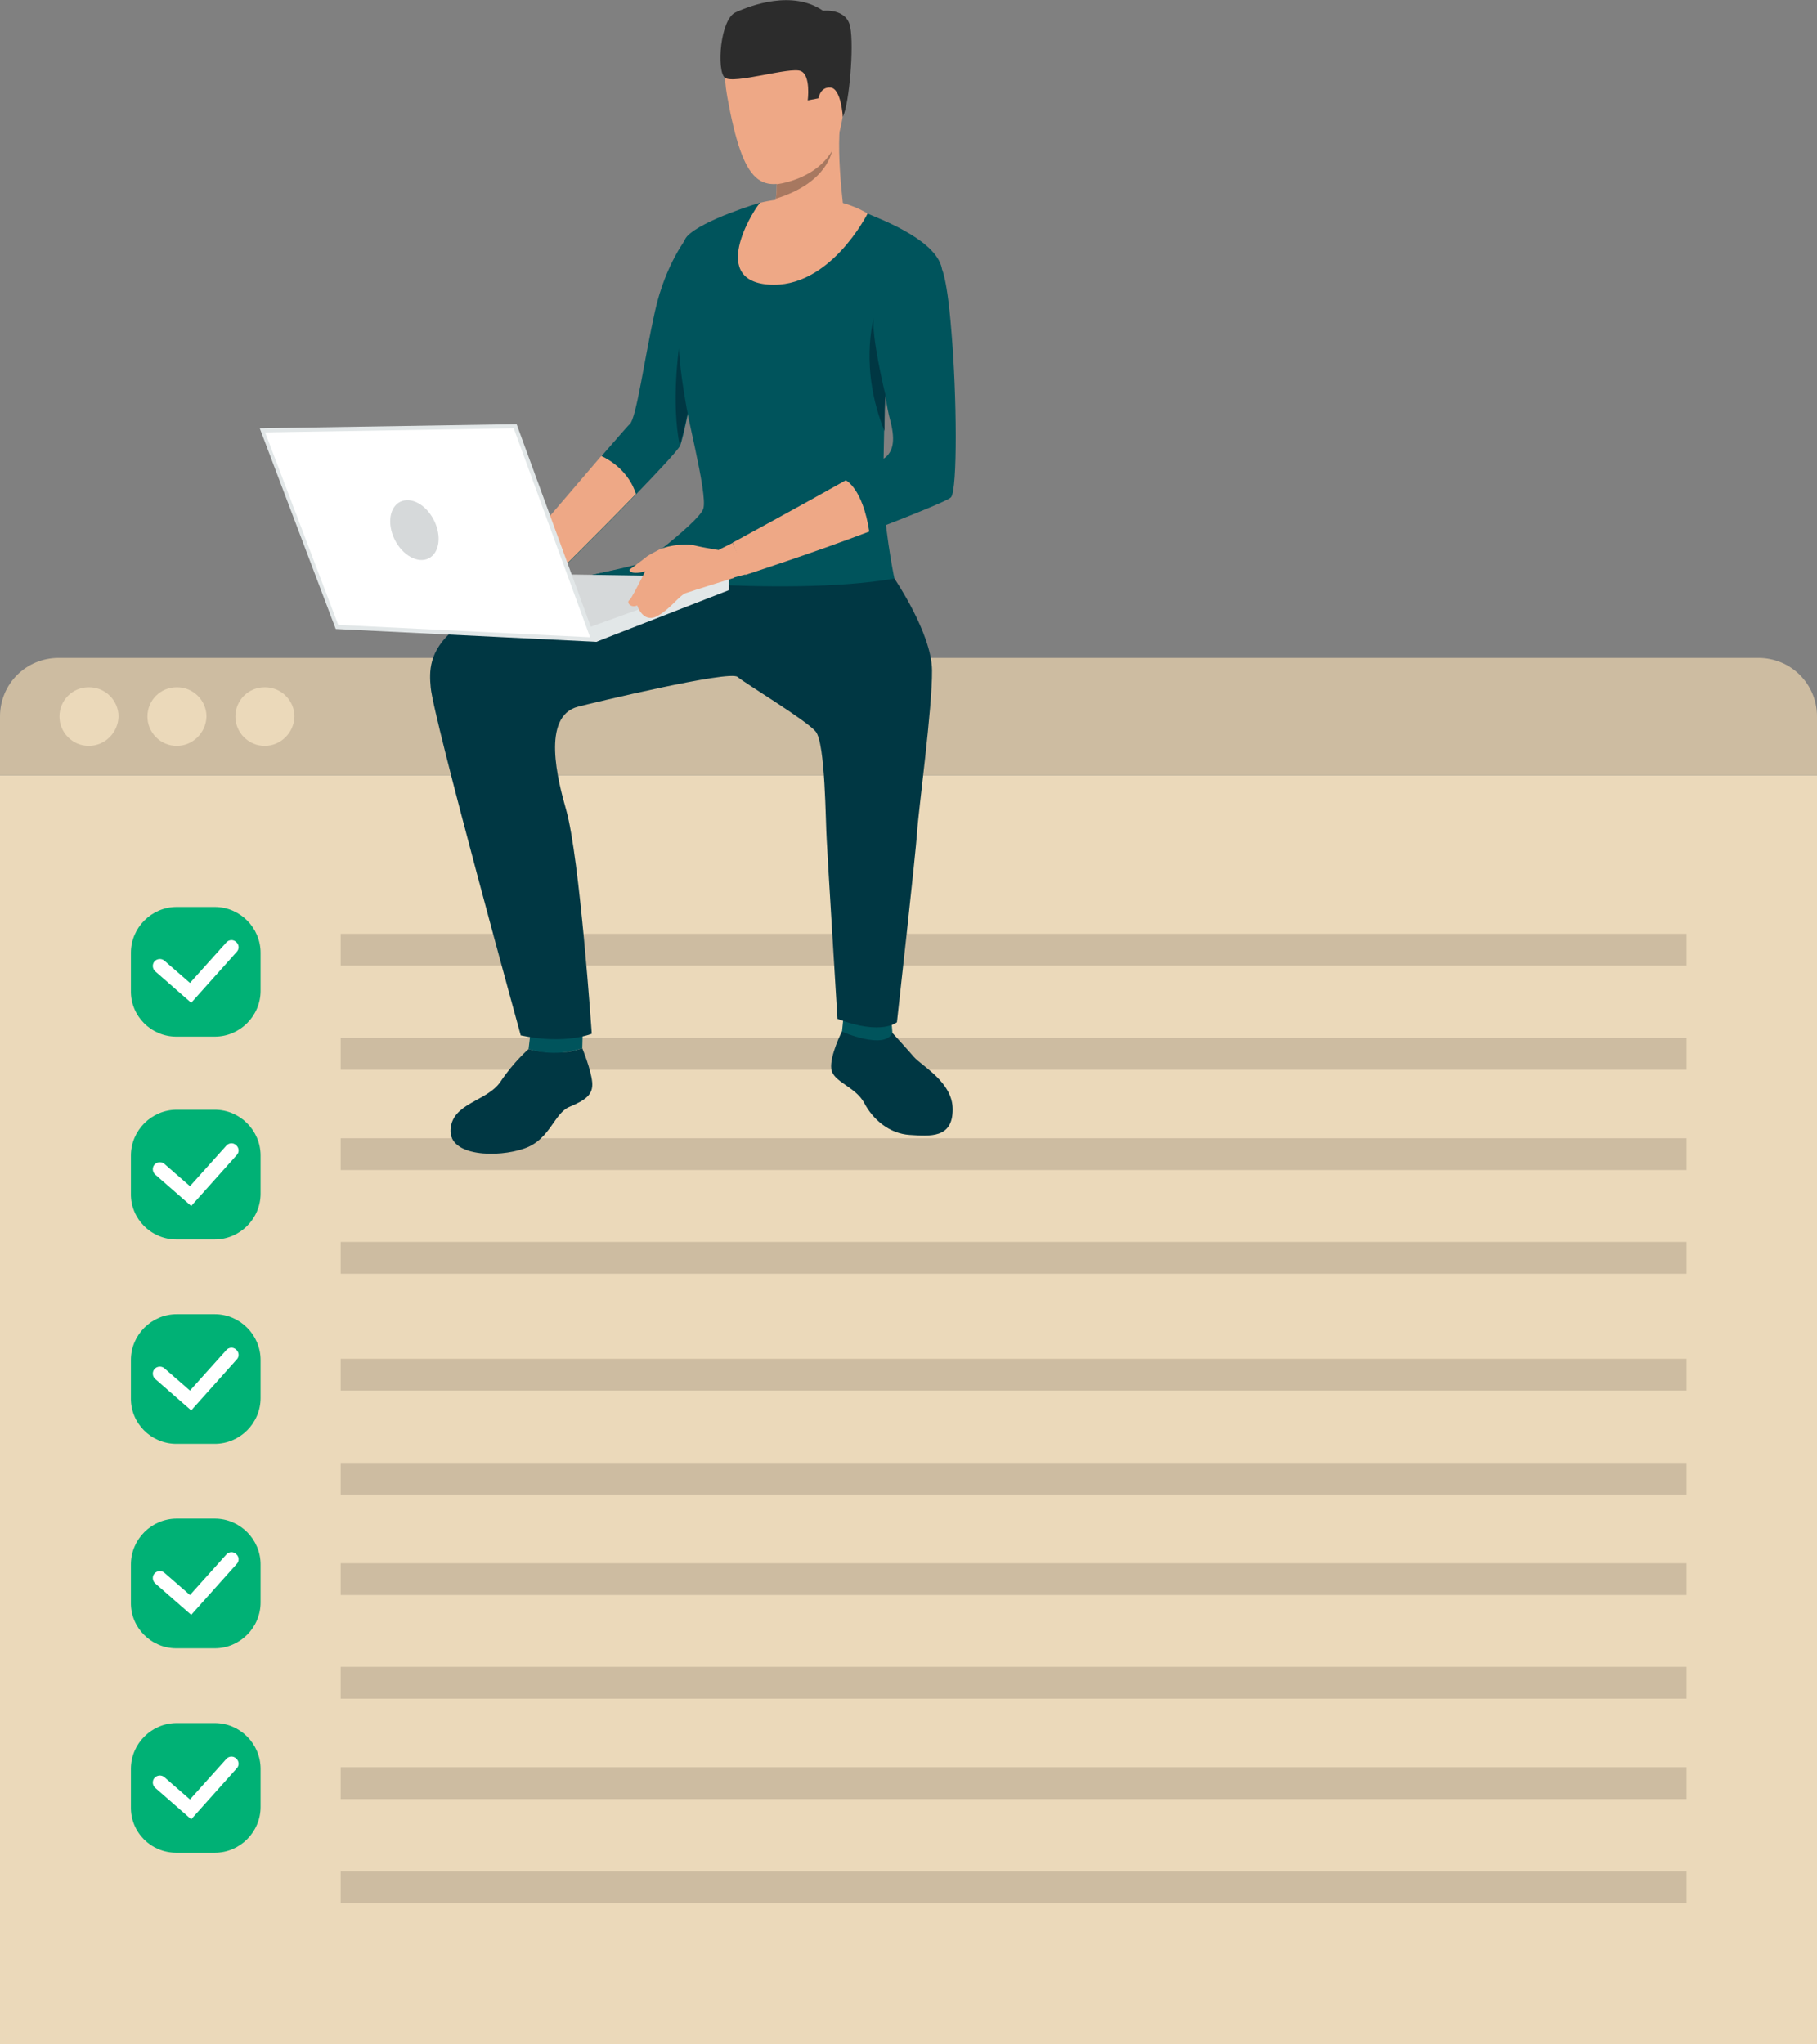 <?xml version="1.0" encoding="utf-8"?>
<!-- Generator: Adobe Illustrator 24.0.2, SVG Export Plug-In . SVG Version: 6.00 Build 0)  -->
<svg version="1.1" id="Layer_1" xmlns="http://www.w3.org/2000/svg" xmlns:xlink="http://www.w3.org/1999/xlink" x="0px" y="0px"
	 viewBox="0 0 440 495" style="enable-background:new 0 0 440 495;" xml:space="preserve">
<rect x="0" y="0" width="440" height="495" fill="#808080" stroke="none"/>
<style type="text/css">
	.st0{fill:#EBD9BA;}
	.st1{fill:#CDBCA1;}
	.st2{fill:#00B175;}
	.st3{fill:#FFFFFF;}
	.st4{fill:#003743;}
	.st5{fill:#00545C;}
	.st6{fill:#EEA886;}
	.st7{fill:#2C2C2C;}
	.st8{fill:#A77860;}
	.st9{fill:#D6D9DA;}
	.st10{fill:#E2E7E8;}
</style>
<g>
	<rect y="187.7" class="st0" width="440" height="307.3"/>
	<path class="st1" d="M440,187.7H0v-14.2c0-7.9,6.3-14.2,14.2-14.2h411.6c7.9,0,14.2,6.3,14.2,14.2V187.7z M440,187.7"/>
	<path class="st0" d="M21.5,180.6c-3.9,0-7.1-3.2-7.1-7.1c0-3.9,3.1-7.1,7.1-7.1h0.1c3.9,0,7.1,3.2,7.1,7.1
		C28.6,177.4,25.4,180.6,21.5,180.6L21.5,180.6z M21.5,180.6"/>
	<path class="st0" d="M42.8,180.6c-3.9,0-7.1-3.2-7.1-7.1c0-3.9,3.1-7.1,7.1-7.1h0.1c3.9,0,7.1,3.2,7.1,7.1
		C49.9,177.4,46.7,180.6,42.8,180.6L42.8,180.6z M42.8,180.6"/>
	<path class="st0" d="M64.1,180.6c-3.9,0-7.1-3.2-7.1-7.1c0-3.9,3.1-7.1,7.1-7.1h0.1c3.9,0,7.1,3.2,7.1,7.1
		C71.2,177.4,68,180.6,64.1,180.6L64.1,180.6z M64.1,180.6"/>
</g>
<g>
	<g>
		<g>
			<rect x="82.5" y="226.1" class="st1" width="325.9" height="7.7"/>
			<rect x="82.5" y="251.3" class="st1" width="325.9" height="7.7"/>
			<rect x="82.5" y="275.6" class="st1" width="325.9" height="7.7"/>
			<rect x="82.5" y="300.7" class="st1" width="325.9" height="7.7"/>
			<rect x="82.5" y="329" class="st1" width="325.9" height="7.7"/>
			<rect x="82.5" y="354.2" class="st1" width="325.9" height="7.7"/>
			<rect x="82.5" y="378.5" class="st1" width="325.9" height="7.7"/>
			<rect x="82.5" y="403.6" class="st1" width="325.9" height="7.7"/>
			<rect x="82.5" y="427.9" class="st1" width="325.9" height="7.7"/>
			<rect x="82.5" y="453.1" class="st1" width="325.9" height="7.7"/>
		</g>
		<g>
			<path class="st2" d="M42.7,349.6H52c6.1,0,11.1-5,11.1-11.1v-9.2c0-6.1-5-11.1-11.1-11.1h-9.2c-6.1,0-11.1,5-11.1,11.1v9.2
				C31.6,344.6,36.6,349.6,42.7,349.6z"/>
			<g>
				<g>
					<g>
						<g>
							<g>
								<path class="st3" d="M46.3,341.5l-8.7-7.6c-0.7-0.6-0.8-1.7-0.2-2.4c0.6-0.7,1.7-0.8,2.4-0.2l6.2,5.4l8.8-9.8
									c0.6-0.7,1.7-0.8,2.4-0.1c0.7,0.6,0.8,1.7,0.1,2.4L46.3,341.5z"/>
							</g>
						</g>
					</g>
				</g>
			</g>
		</g>
		<g>
			<path class="st2" d="M42.7,300.1H52c6.1,0,11.1-5,11.1-11.1v-9.2c0-6.1-5-11.1-11.1-11.1h-9.2c-6.1,0-11.1,5-11.1,11.1v9.2
				C31.6,295.1,36.6,300.1,42.7,300.1z"/>
			<g>
				<g>
					<g>
						<g>
							<g>
								<path class="st3" d="M46.3,292l-8.7-7.6c-0.7-0.6-0.8-1.7-0.2-2.4c0.6-0.7,1.7-0.8,2.4-0.2l6.2,5.4l8.8-9.8
									c0.6-0.7,1.7-0.8,2.4-0.1c0.7,0.6,0.8,1.7,0.1,2.4L46.3,292z"/>
							</g>
						</g>
					</g>
				</g>
			</g>
			<path class="st2" d="M42.7,399.1H52c6.1,0,11.1-5,11.1-11.1v-9.2c0-6.1-5-11.1-11.1-11.1h-9.2c-6.1,0-11.1,5-11.1,11.1v9.2
				C31.6,394.1,36.6,399.1,42.7,399.1z"/>
			<g>
				<g>
					<g>
						<g>
							<g>
								<path class="st3" d="M46.3,391l-8.7-7.6c-0.7-0.6-0.8-1.7-0.2-2.4c0.6-0.7,1.7-0.8,2.4-0.2l6.2,5.4l8.8-9.8
									c0.6-0.7,1.7-0.8,2.4-0.1c0.7,0.6,0.8,1.7,0.1,2.4L46.3,391z"/>
							</g>
						</g>
					</g>
				</g>
			</g>
			<path class="st2" d="M42.7,448.6H52c6.1,0,11.1-5,11.1-11.1v-9.2c0-6.1-5-11.1-11.1-11.1h-9.2c-6.1,0-11.1,5-11.1,11.1v9.2
				C31.6,443.7,36.6,448.6,42.7,448.6z"/>
			<g>
				<g>
					<g>
						<g>
							<g>
								<path class="st3" d="M46.3,440.5l-8.7-7.6c-0.7-0.6-0.8-1.7-0.2-2.4c0.6-0.7,1.7-0.8,2.4-0.2l6.2,5.4l8.8-9.8
									c0.6-0.7,1.7-0.8,2.4-0.1c0.7,0.6,0.8,1.7,0.1,2.4L46.3,440.5z"/>
							</g>
						</g>
					</g>
				</g>
			</g>
		</g>
	</g>
</g>
<g>
	<path class="st4" d="M128,254c0,0-3.6,3.1-6.8,7.9c-3.2,4.8-11.7,5.1-12.1,11.6c-0.4,6.6,11.6,6.8,17.8,4.6
		c6.3-2.1,7.2-8.5,11-10.1c3.8-1.6,5.8-2.9,5.5-6c-0.3-3.1-2.4-8.2-2.4-8.2s-2.4,0.8-3.7,0.9S131.2,255,128,254z"/>
	<path class="st5" d="M170.9,76.4c0,0-2.4,14.3-4.3,23.7c0,0,0,0,0,0c-0.8,3.8-1.5,6.8-1.9,7.8c-0.6,1.2-5.1,6-10.6,11.7
		c-9.7,10-22.4,22.5-22.4,22.5l-5-9.5c0,0,11.4-13.3,19-22.2c3.6-4.1,6.3-7.3,6.8-7.7c1.6-1.4,3.5-15.6,6.1-27.3
		c2.6-11.7,7.9-18.1,7.9-18.1L170.9,76.4z"/>
	<path class="st6" d="M154,119.6c-9.7,10-22.4,22.5-22.4,22.5l-5-9.5c0,0,11.4-13.3,19-22.2C148,111.5,152.3,114.3,154,119.6z"/>
	<g>
		<path class="st4" d="M216.1,250.1c0,0,3.3,3.6,5.2,5.8c1.9,2.2,9.4,6.1,9.4,12.7c0,7.1-5.5,6.5-10.4,6.2c-4.9-0.3-8.9-3.7-11-7.7
			c-2.1-4-7.6-5.1-8-8.3c-0.4-3.2,2.6-9.1,2.6-9.1L216.1,250.1z"/>
	</g>
	<path class="st5" d="M204.5,243.8l-0.6,6c0,0,10.3,4.5,12.2,0.3l-0.4-5.4L204.5,243.8z"/>
	<path class="st5" d="M128.5,249.7L128,254c0,0,6.2,2.2,13-0.2l0.1-3.9L128.5,249.7z"/>
	<path class="st5" d="M216.6,140.1c0.4,1.3-65.8,0-65.8,0s18.3-13.3,19.5-16.9c1.2-3.6-4.7-24.9-5.4-31.8
		c-0.6-5.6-2.1-30.4,1.5-34.2c3.8-4,17.6-8.1,17.6-8.1l20.1,0.7c0,0,3.3,0.7,5.7,1.8c2.4,1.1,15.9,5.9,18.1,12.7
		c2.2,6.8-13.5,28.5-13.5,28.5s0,1-0.1,2.6c0,0,0,0,0,0c-0.1,2.1-0.2,5.4-0.2,8.9c-0.1,4.6-0.2,9.6-0.2,13.3
		C213.9,126.3,216.3,138.9,216.6,140.1z"/>
	<path class="st4" d="M216.6,140.1c0,0,9,13.2,9.1,22.2c0.1,9-3.3,34-3.6,39c-0.3,5-4.9,46.2-4.9,46.2s-3.6,3.3-14.4-0.8
		c0,0-2.4-39.1-2.6-43.3c-0.3-4.2-0.3-23.5-2.7-26.3c-2.4-2.8-17-11.6-18.9-13.2c-1.9-1.7-35.1,6.3-38.6,7.2c-9,2.3-4.9,18-2.9,25
		c3.3,11.7,6.2,54.2,6.2,54.2s-6.4,2.7-17.2,0.4c0,0-21.1-76.6-21.8-84.2c-0.7-7.6-1-20.2,51-29.7L216.6,140.1z"/>
	<path class="st6" d="M189.6,5.4c0,0-17.4-3.9-13.5,18c4,22,8.2,23.7,18.7,19.1c10.5-4.5,9.6-18.6,10.1-25.5
		C205.5,10.2,195.1,5.7,189.6,5.4z"/>
	<path class="st6" d="M185,54.7c0,0,7.7,8.2,19.9,0.7c0,0-2.7-17.7-1.3-26.4c1.4-8.6-15.9,13.4-15.9,13.4c0.2,0.1,0.4,0.9,0.4,2.1
		c0,1,0,2.2-0.2,3.5C187.6,51,186.7,54,185,54.7z"/>
	<path class="st6" d="M198.9,20.5c0.2-1.9,4.1-2.6,4.4,0.3c0.3,2.9-1.7,8-3.2,7.5C198.7,27.8,198.6,23.2,198.9,20.5z"/>
	<path class="st7" d="M204.1,28.3c0,0-0.4-6.9-3-7.1c-2.5-0.2-2.9,2.6-2.9,2.6l-2.6,0.5c0,0,0.8-6.1-1.7-7.1
		c-2.5-1.1-16.3,3.3-18.4,1.6c-2-1.8-1.1-14.1,2.6-15.8c3.7-1.7,13.8-5.5,21.2-0.4c0,0,5.8-0.7,6.6,4
		C206.8,11.2,205.7,24.9,204.1,28.3z"/>
	<path class="st8" d="M187.9,48.1c12.6-3.9,13.5-11.5,13.6-11.6c-4.1,7.1-13.4,8.1-13.4,8.1C188.1,45.6,188.1,46.8,187.9,48.1z"/>
	<path class="st6" d="M210.1,51.7c0,0-9.2,18.4-24.1,17.2c-14.9-1.2-2.5-19.6-1.9-19.8C184.8,48.9,199.4,45.3,210.1,51.7z"/>
	<path class="st5" d="M143.3,139.2c0,0,45.7,5.6,73.3,0.9l-52.9-6.6C163.8,133.5,163.5,134.9,143.3,139.2z"/>
	<path class="st6" d="M177.5,131.4l-3.4,1.7c0,0,0.8,5.4,2.6,7l3.8-1C180.5,139.2,179.7,133.3,177.5,131.4z"/>
	<path class="st5" d="M230.3,120.4c-0.7,0.8-9.7,4.4-19.8,8.3l0,0c-13.9,5.3-29.5,10.4-29.5,10.4l-3.6-7.6c0,0,16.4-8.9,27.4-15.1
		c5.2-2.9,9.3-5.3,9.8-5.8c1.8-1.7,2.2-4.4,0.9-9.1c-1.3-4.7-4.3-26.5-4.7-29c-0.3-2.5,0.8-9.3,7.2-9.7c6.3-0.3,9.6,1.5,9.6,1.5
		s1.6,0.7,2.8,16.1C231.7,95.6,231.9,118.5,230.3,120.4z"/>
	<path class="st4" d="M214.4,95.5C214.4,95.5,214.4,95.5,214.4,95.5c-0.1,2.1-0.2,5.4-0.2,8.9c-6.2-15.2-2.6-27.3-2.6-27.5
		C210.9,81,214.3,95.3,214.4,95.5z"/>
	<path class="st4" d="M166.5,100C166.5,100,166.5,100,166.5,100c-0.8,3.8-1.5,6.8-1.9,7.8c-2.1-10.2-0.2-23.4-0.2-23.4
		C164.7,90.8,166.5,100,166.5,100z"/>
	<path class="st6" d="M210.5,128.7L210.5,128.7c-13.9,5.3-30,10.5-30,10.5l-3.1-7.8c0,0,16.4-8.9,27.4-15.1
		C204.9,116.3,208.9,118.3,210.5,128.7z"/>
	<polygon class="st9" points="176.5,139.7 111.6,138.7 144.4,155.4 	"/>
	<polygon class="st10" points="144.4,155.4 176.5,142.9 176.5,139.7 141.8,152.2 	"/>
	<g>
		<path class="st6" d="M174.8,133.3c0,0-4.1-0.6-6.9-1.3c-2.2-0.5-7.6,0.2-8.9,1.6c-1.4,1.4-5.7,11.1-6.6,11.7
			c-0.8,0.6,0.4,2,1.9,1.3c0,0,1.3,4.2,4.6,2.7c3.3-1.6,5.5-5.1,7.2-5.7c1.7-0.6,11.7-3.7,11.7-3.7S177.4,132.3,174.8,133.3z"/>
	</g>
	<g>
		<path class="st6" d="M160,132.9c0,0-2.6,1.3-3.3,1.8c-0.7,0.6-3.4,2.6-4.1,3.1c-0.7,0.5,1,1.9,5.9-0.3
			C163.5,135.5,160,132.9,160,132.9z"/>
	</g>
	<g>
		<polygon class="st3" points="81.6,151.8 63.6,104.2 124.7,103.2 143.6,154.8 		"/>
		<path class="st10" d="M124.4,103.7l18.5,50.6l-61-3l-17.7-46.6L124.4,103.7 M125.1,102.7l-62.2,1l18.4,48.6l63.1,3.1L125.1,102.7
			L125.1,102.7z"/>
	</g>
	<path class="st9" d="M105.1,126c1.9,3.8,1.3,7.9-1.3,9.2c-2.6,1.3-6.3-0.7-8.2-4.5c-1.9-3.8-1.3-7.9,1.3-9.2
		C99.6,120.2,103.2,122.2,105.1,126z"/>
</g>
<path class="st2" d="M42.7,251H52c6.1,0,11.1-5,11.1-11.1v-9.2c0-6.1-5-11.1-11.1-11.1h-9.2c-6.1,0-11.1,5-11.1,11.1v9.2
	C31.6,246,36.6,251,42.7,251z"/>
<g>
	<g>
		<g>
			<g>
				<g>
					<path class="st3" d="M46.3,242.8l-8.7-7.6c-0.7-0.6-0.8-1.7-0.2-2.4c0.6-0.7,1.7-0.8,2.4-0.2L46,238l8.8-9.8
						c0.6-0.7,1.7-0.8,2.4-0.1c0.7,0.6,0.8,1.7,0.1,2.4L46.3,242.8z"/>
				</g>
			</g>
		</g>
	</g>
</g>
</svg>
